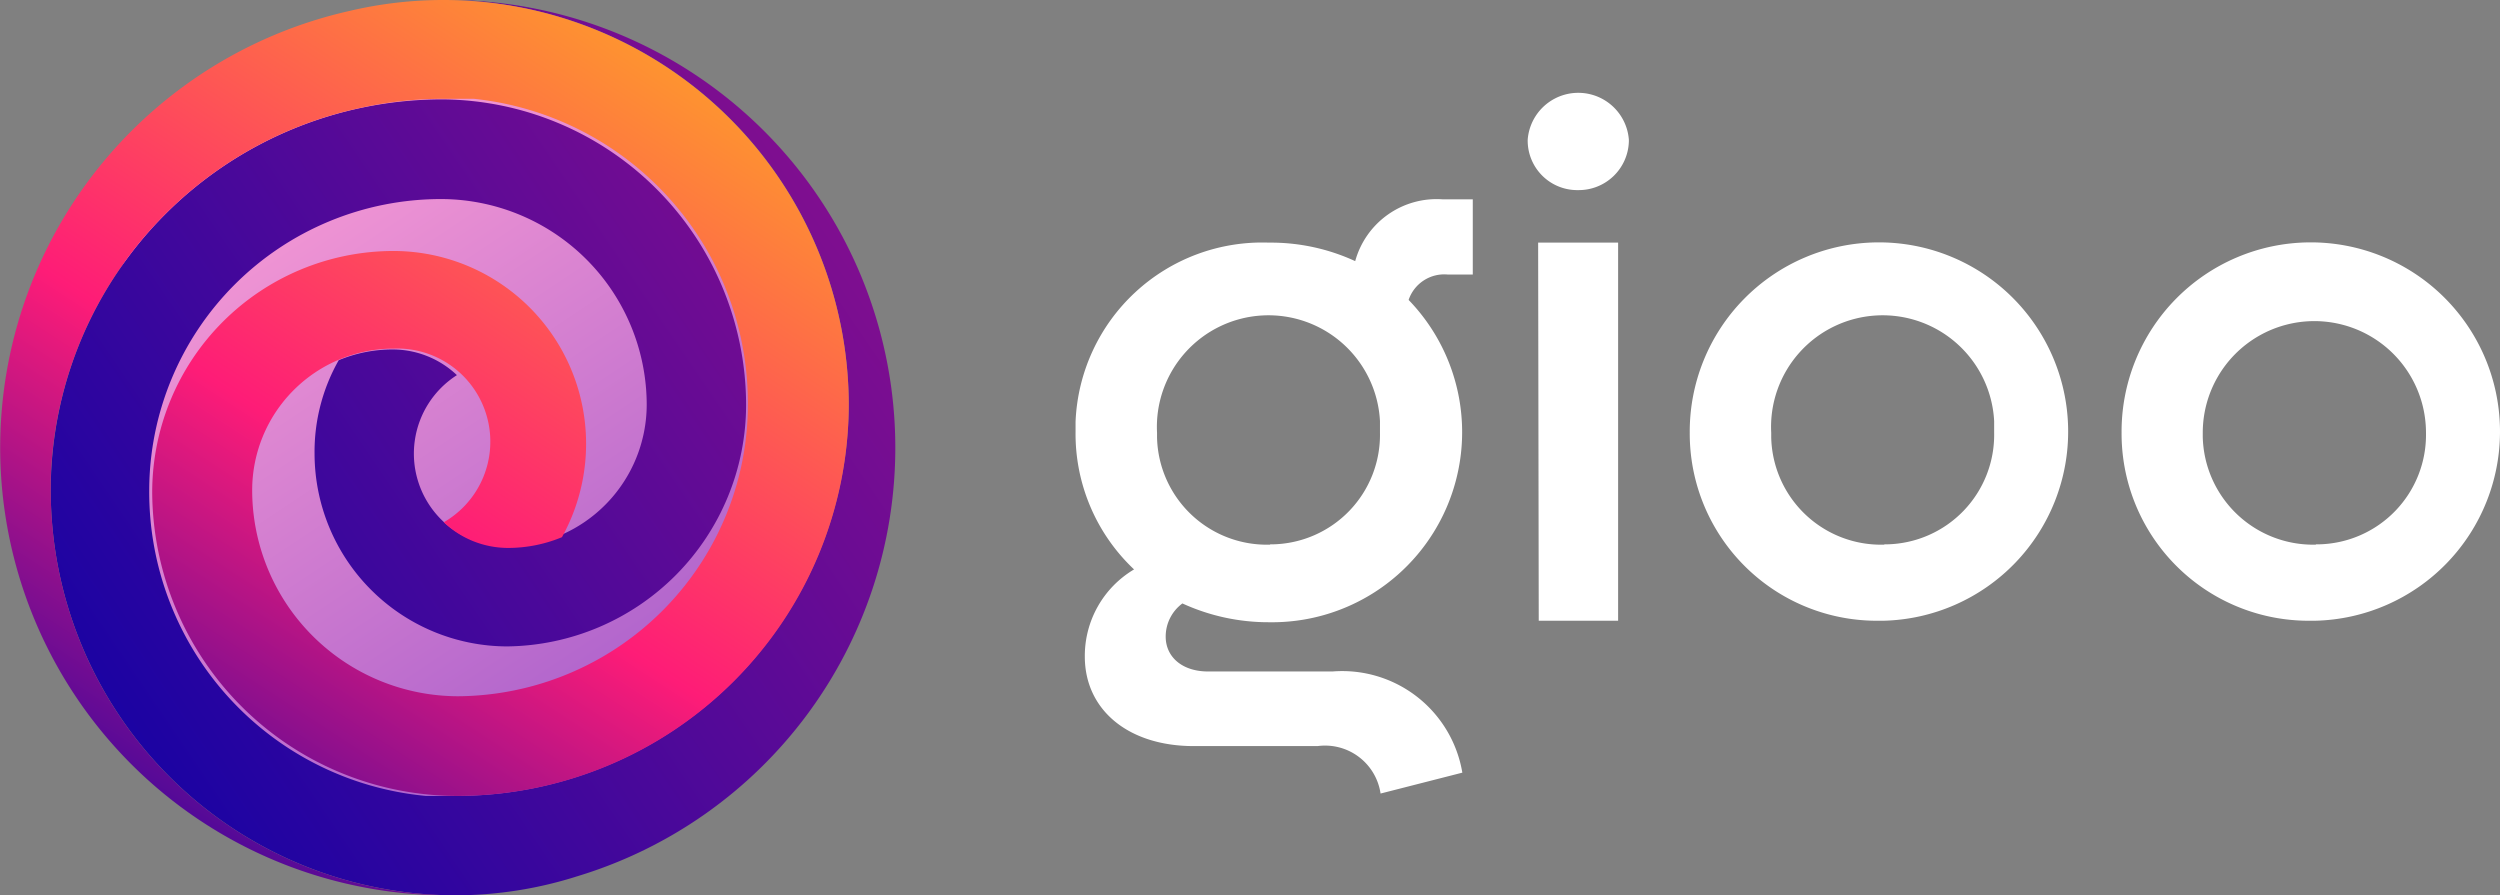 <svg xmlns="http://www.w3.org/2000/svg" xmlns:xlink="http://www.w3.org/1999/xlink" viewBox="0 0 83.77 30"><rect x="0" y="0" width="83.77" height="30" fill="#808080" stroke="none"/><defs><style>.a{fill:#fff;fill-rule:evenodd;}.b{fill:url(#a);}.c{fill:url(#b);}.d{fill:url(#c);}</style><linearGradient id="a" x1="-115.89" y1="227.57" x2="-114.83" y2="229.16" gradientTransform="translate(2906.32 -5687.8) scale(25.01)" gradientUnits="userSpaceOnUse"><stop offset="0" stop-color="#fe9fd5"/><stop offset="1" stop-color="#5c25c3"/></linearGradient><linearGradient id="b" x1="-114.71" y1="224.93" x2="-116.79" y2="226.42" gradientTransform="translate(3308.04 -6763) scale(28.34 30)" gradientUnits="userSpaceOnUse"><stop offset="0" stop-color="#fe1c77"/><stop offset="1" stop-color="#0000a8"/></linearGradient><linearGradient id="c" x1="-115.77" y1="225.24" x2="-116.56" y2="226.52" gradientTransform="translate(3312.59 -6763) scale(28.39 30)" gradientUnits="userSpaceOnUse"><stop offset="0" stop-color="#ffd00c"/><stop offset="0.3" stop-color="#fe7343"/><stop offset="0.58" stop-color="#fe1c77"/><stop offset="1" stop-color="#0000a8"/></linearGradient></defs><path class="a" d="M45.41,8.75a6.74,6.74,0,0,0-2.89-.62,6.26,6.26,0,0,0-6.48,6c0,.11,0,.22,0,.33A6.24,6.24,0,0,0,38,19.08,3.37,3.37,0,0,0,36.35,22C36.35,23.78,37.8,25,40,25h4.15a1.88,1.88,0,0,1,2.11,1.59L49,25.89a4.08,4.08,0,0,0-4.35-3.39H40.48c-.86,0-1.42-.48-1.42-1.17a1.38,1.38,0,0,1,.56-1.11,6.92,6.92,0,0,0,2.9.63,6.37,6.37,0,0,0,4.68-10.8,1.26,1.26,0,0,1,1.32-.85h.83V6.68h-1A2.83,2.83,0,0,0,45.41,8.75ZM63.1,20.8a6.34,6.34,0,1,0-6.48-6.3,6.27,6.27,0,0,0,6.25,6.3Zm14.46,0a6.34,6.34,0,1,0-6.47-6.3,6.27,6.27,0,0,0,6.25,6.3Zm-26,0h2.66V8.13H51.54Zm-9-2.55a3.68,3.68,0,0,1-3.79-3.59V14.5a3.74,3.74,0,1,1,7.47-.39v.39a3.67,3.67,0,0,1-3.6,3.74h-.08Zm20.58,0a3.68,3.68,0,0,1-3.79-3.59V14.5a3.74,3.74,0,1,1,7.47-.39v.39a3.67,3.67,0,0,1-3.6,3.74h-.08Zm14.46,0a3.7,3.7,0,0,1-3.79-3.61V14.5a3.74,3.74,0,0,1,7.48,0,3.67,3.67,0,0,1-3.6,3.74H77.6ZM52.87,6.37a1.68,1.68,0,0,0,1.71-1.63V4.68a1.7,1.7,0,0,0-3.39,0,1.66,1.66,0,0,0,1.63,1.69Z"/><path class="b" d="M15.19,27.2A12.51,12.51,0,1,0,2.68,14.69,12.51,12.51,0,0,0,15.19,27.2Z"/><path class="c" d="M30,15A15,15,0,0,0,15,0H15A13.58,13.58,0,0,1,28.44,13.56v0A13.16,13.16,0,0,1,15.27,26.67h-1A10.23,10.23,0,0,1,5,16.44a9.78,9.78,0,0,1,9.77-9.77h0a6.9,6.9,0,0,1,6.9,6.9A4.77,4.77,0,0,1,17,18.32h0a3.12,3.12,0,0,1-1.69-5.75,3.13,3.13,0,0,0-2.15-.86h0a4.68,4.68,0,0,0-1.81.36,6.21,6.21,0,0,0-.81,3.12A6.47,6.47,0,0,0,17,21.66h0A8.1,8.1,0,0,0,25,13.58,10.25,10.25,0,0,0,14.81,3.33h0A13.12,13.12,0,0,0,1.7,16.44,13.58,13.58,0,0,0,15.27,30h0a13.48,13.48,0,0,0,4.08-.64A15,15,0,0,0,30,15Z"/><path class="d" d="M14.87,0h0a13.66,13.66,0,0,0-3.13.36A15,15,0,0,0,15,30h.12A13.58,13.58,0,0,1,1.7,16.44v-.37h0A13.14,13.14,0,0,1,12.1,3.61h0a12.91,12.91,0,0,1,2.77-.3h1a10.25,10.25,0,0,1,9.19,10.17,9.78,9.78,0,0,1-9.71,9.85h0a6.91,6.91,0,0,1-6.9-6.9,4.75,4.75,0,0,1,4.75-4.75h0a3.12,3.12,0,0,1,1.67,5.82,3.13,3.13,0,0,0,2.15.86h0A4.71,4.71,0,0,0,18.83,18a6.46,6.46,0,0,0-5.65-9.59h0A8.09,8.09,0,0,0,5.1,16.49,10.23,10.23,0,0,0,15.35,26.67,13.13,13.13,0,0,0,28.44,13.56,13.59,13.59,0,0,0,14.87,0ZM10,1ZM10,1ZM9.87,1ZM9.78,1ZM9.7,1ZM9.62,1h0ZM9.53,1ZM9.45,1h0ZM9.36,1h0ZM9.28,1h0ZM9.2,1h0ZM9.13,1,9,1.06Z"/></svg>